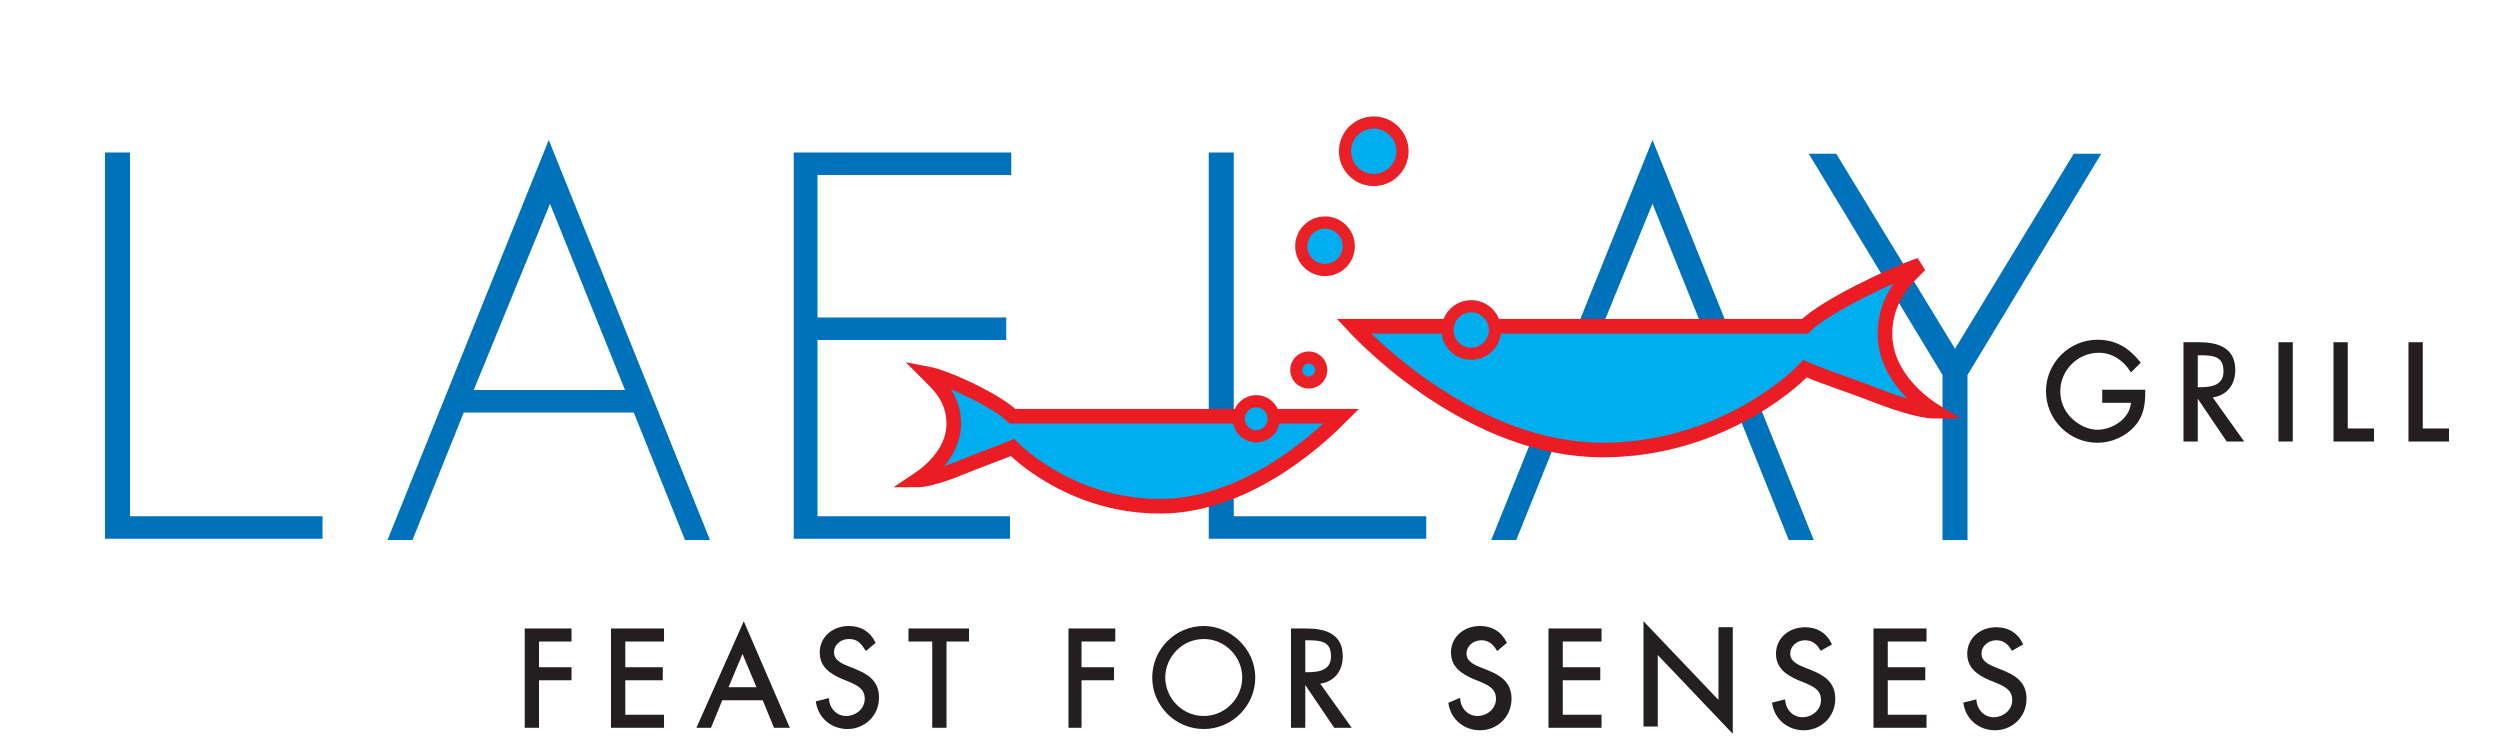 <?xml version="1.0" encoding="utf-8"?>
<!-- Generator: Adobe Illustrator 18.0.0, SVG Export Plug-In . SVG Version: 6.00 Build 0)  -->
<!DOCTYPE svg PUBLIC "-//W3C//DTD SVG 1.1//EN" "http://www.w3.org/Graphics/SVG/1.1/DTD/svg11.dtd">
<svg version="1.1" id="Layer_1" xmlns="http://www.w3.org/2000/svg" xmlns:xlink="http://www.w3.org/1999/xlink" x="0px" y="0px"
	 viewBox="320.9 267.6 200 60" enable-background="new 320.9 267.6 200 60" xml:space="preserve">
<g>
	<g>
		<path fill="#0071BB" d="M331.3,308.9h15.4v1.8h-17.4v-30.9h2V308.9z"/>
		<path fill="#0071BB" d="M358,300.6l-4.1,10.2h-2l12.9-32l12.9,32h-2l-4.1-10.2H358L358,300.6z M364.9,283.9l-6.1,14.9h12.1
			L364.9,283.9z"/>
		<path fill="#0071BB" d="M386.3,281.8V293h15.1v1.8h-15.1v14.1h15.4v1.8h-17.3v-30.9h17.4v1.8h-15.5V281.8z"/>
		<path fill="#0071BB" d="M465.6,279.9h2.2l9.5,15.6l9.5-15.6h2.2l-10.7,17.7v13.2h-2v-13.2L465.6,279.9z"/>
		<path fill="#0071BB" d="M419.6,308.9H435v1.8h-17.4v-30.9h2L419.6,308.9L419.6,308.9z"/>
		<path fill="#0071BB" d="M446.3,300.6l-4.1,10.2h-2l12.9-32l12.9,32h-2l-4.1-10.2H446.3L446.3,300.6z M453.1,283.9l-6.1,14.9h12.1
			L453.1,283.9z"/>
		<g>
			<path fill="#00ADEE" stroke="#EC1C24" stroke-width="1.167" d="M465.3,293.7h-36.1c1.3,1.4,9.7,9.9,19.9,9.9
				c8.9,0,14.9-5.1,16.2-6.5c1.6,0.7,3.3,1.2,5.6,2.1c1,0.4,3.5,1.3,4.8,1.3c-0.8-0.5-4-2.7-4-6.2c0-2.9,1.8-4.5,2.8-5.5
				C472.4,289.5,466.9,292.1,465.3,293.7z"/>
			<circle fill="#00ADEE" stroke="#EB2027" stroke-width="0.973" cx="438.6" cy="294" r="1.9"/>
			<circle fill="#00ADEE" stroke="#EB2027" stroke-width="0.973" cx="426.9" cy="287.3" r="1.9"/>
			<circle fill="#00ADEE" stroke="#EB2027" stroke-width="0.973" cx="425.6" cy="297.2" r="1"/>
			<circle fill="#00ADEE" stroke="#EB2027" stroke-width="0.973" cx="430.8" cy="279.7" r="2.3"/>
		</g>
		<g>
			<g>
				<path fill="#231F20" stroke="#231F20" stroke-width="0.243" d="M492.4,298.9c0,1-0.1,1.9-0.8,2.7c-0.7,0.8-1.8,1.3-2.9,1.3
					c-2.2,0-4-1.8-4-4c0-2.2,1.8-4,4-4c1.4,0,2.4,0.6,3.3,1.7l-0.6,0.6c-0.6-0.9-1.5-1.5-2.6-1.5c-1.8,0-3.2,1.5-3.2,3.2
					c0,0.8,0.3,1.6,0.9,2.2c0.6,0.6,1.4,1,2.2,1c1.3,0,2.8-1,2.8-2.4h-2.3v-0.8L492.4,298.9L492.4,298.9z"/>
				<path fill="#231F20" stroke="#231F20" stroke-width="0.243" d="M496.6,302.8h-0.9v-7.7h1.1c1.5,0,2.8,0.4,2.8,2.1
					c0,1.2-0.7,2-1.9,2.1l2.5,3.5h-1.1l-2.3-3.4h-0.2L496.6,302.8L496.6,302.8z M496.6,298.7h0.3c1,0,2-0.2,2-1.4
					c0-1.3-0.9-1.4-2-1.4h-0.3V298.7z"/>
				<path fill="#231F20" stroke="#231F20" stroke-width="0.243" d="M504.2,302.8h-0.9v-7.7h0.9V302.8z"/>
				<path fill="#231F20" stroke="#231F20" stroke-width="0.243" d="M508.6,302h2.1v0.8h-3v-7.7h0.9V302z"/>
				<path fill="#231F20" stroke="#231F20" stroke-width="0.243" d="M514.6,302h2.1v0.8h-3v-7.7h0.9V302z"/>
			</g>
		</g>
		<g>
			<path fill="#231F20" stroke="#231F20" stroke-width="0.243" d="M363.9,318.8v2.3h2.6v0.8h-2.6v3.8h-0.9V318h3.5v0.8H363.9
				L363.9,318.8z"/>
			<path fill="#231F20" stroke="#231F20" stroke-width="0.243" d="M369.9,318h4v0.8h-3.1v2.3h3v0.8h-3v3h3.1v0.8h-4V318z"/>
			<path fill="#231F20" stroke="#231F20" stroke-width="0.243" d="M378.6,323.5l-0.9,2.2h-0.9l3.6-8.1l3.5,8.1h-1l-0.9-2.2H378.6z
				 M380.3,319.6l-1.3,3.1h2.6L380.3,319.6z"/>
			<path fill="#231F20" stroke="#231F20" stroke-width="0.243" d="M390.2,319.5c-0.4-0.6-0.7-0.9-1.4-0.9c-0.7,0-1.3,0.5-1.3,1.2
				s0.7,1,1.2,1.2l0.5,0.2c1,0.4,1.9,0.9,1.9,2.2c0,1.4-1.1,2.4-2.4,2.4c-1.2,0-2.2-0.8-2.4-2l0.8-0.2c0.1,0.8,0.7,1.4,1.5,1.4
				c0.8,0,1.6-0.6,1.6-1.5s-0.7-1.2-1.4-1.5l-0.5-0.2c-0.9-0.4-1.7-0.9-1.7-2c0-1.2,1-2,2.2-2c0.9,0,1.6,0.4,2,1.2L390.2,319.5z"/>
			<path fill="#231F20" stroke="#231F20" stroke-width="0.243" d="M396.5,325.7h-0.9v-6.9h-1.9V318h4.6v0.8h-1.8V325.7z"/>
			<path fill="#231F20" stroke="#231F20" stroke-width="0.243" d="M407.3,318.8v2.3h2.6v0.8h-2.6v3.8h-0.8V318h3.5v0.8H407.3
				L407.3,318.8z"/>
			<path fill="#231F20" stroke="#231F20" stroke-width="0.243" d="M421.2,321.8c0,2.2-1.8,4-4,4c-2.2,0-4-1.8-4-4s1.8-4,4-4
				C419.3,317.8,421.2,319.6,421.2,321.8z M414,321.8c0,1.7,1.4,3.2,3.2,3.2c1.8,0,3.2-1.5,3.2-3.2s-1.4-3.2-3.2-3.2
				C415.4,318.6,414,320.1,414,321.8z"/>
			<path fill="#231F20" stroke="#231F20" stroke-width="0.243" d="M425.2,325.7h-0.9V318h1.1c1.5,0,2.8,0.4,2.8,2.1
				c0,1.2-0.7,2-1.9,2.1l2.5,3.5h-1.1l-2.3-3.4h-0.2V325.7z M425.2,321.5h0.3c1,0,2-0.2,2-1.4c0-1.3-0.9-1.4-2-1.4h-0.3V321.5z"/>
			<path fill="#231F20" stroke="#231F20" stroke-width="0.243" d="M440.7,319.5c-0.3-0.5-0.7-0.8-1.3-0.8c-0.7,0-1.3,0.5-1.3,1.2
				s0.7,1,1.2,1.2l0.5,0.2c1,0.4,1.9,0.9,1.9,2.2c0,1.4-1.1,2.4-2.4,2.4c-1.2,0-2.2-0.8-2.4-2l0.7-0.3c0.1,0.8,0.7,1.4,1.5,1.4
				s1.6-0.6,1.6-1.5c0-0.9-0.7-1.2-1.4-1.5l-0.5-0.2c-0.9-0.4-1.7-0.9-1.7-2c0-1.2,1-2,2.2-2c0.9,0,1.6,0.4,2,1.2L440.7,319.5z"/>
			<path fill="#231F20" stroke="#231F20" stroke-width="0.243" d="M444.9,318h4v0.8h-3.1v2.3h3v0.8h-3v3h3.1v0.8h-4V318z"/>
			<path fill="#231F20" stroke="#231F20" stroke-width="0.243" d="M452.5,317.6l6,6.3v-6h0.9v8.1l-6-6.3v5.9h-0.9V317.6z"/>
			<path fill="#231F20" stroke="#231F20" stroke-width="0.243" d="M466.6,319.5c-0.3-0.5-0.7-0.8-1.3-0.8c-0.7,0-1.3,0.5-1.3,1.2
				s0.7,1,1.2,1.2l0.5,0.2c1,0.4,1.9,0.9,1.9,2.2c0,1.4-1.1,2.4-2.4,2.4c-1.2,0-2.2-0.8-2.4-2l0.8-0.2c0.1,0.8,0.7,1.4,1.5,1.4
				s1.6-0.6,1.6-1.5c0-0.9-0.7-1.2-1.4-1.5l-0.5-0.2c-0.9-0.4-1.7-0.9-1.7-2c0-1.2,1-2,2.2-2c0.9,0,1.6,0.4,2,1.2L466.6,319.5z"/>
			<path fill="#231F20" stroke="#231F20" stroke-width="0.243" d="M470.9,318h4v0.8h-3.1v2.3h3v0.8h-3v3h3.1v0.8h-4V318z"/>
			<path fill="#231F20" stroke="#231F20" stroke-width="0.243" d="M481.9,319.5c-0.3-0.5-0.7-0.8-1.3-0.8c-0.7,0-1.3,0.5-1.3,1.2
				s0.7,1,1.2,1.2l0.5,0.2c1,0.4,1.9,0.9,1.9,2.2c0,1.4-1.1,2.4-2.4,2.4c-1.2,0-2.2-0.8-2.4-2l0.8-0.2c0.1,0.8,0.7,1.4,1.5,1.4
				s1.6-0.6,1.6-1.5c0-0.9-0.7-1.2-1.4-1.5l-0.5-0.2c-0.9-0.4-1.7-0.9-1.7-2c0-1.2,1-2,2.2-2c0.9,0,1.6,0.4,2,1.2L481.9,319.5z"/>
		</g>
		<g>
			<path fill="#00ADEE" stroke="#EC1C24" stroke-width="1.167" d="M401.9,300.9h26.3c-1,1-7.1,7.2-14.5,7.2
				c-6.5,0-10.8-3.7-11.8-4.7c-1.2,0.5-2.4,0.9-4.1,1.6c-0.7,0.3-2.6,1-3.5,1c0.6-0.4,2.9-2,2.9-4.5c0-2.1-1.3-3.2-2.1-4
				C396.7,297.8,400.7,299.7,401.9,300.9z"/>
			<circle fill="#00ADEE" stroke="#EC1C24" stroke-width="0.973" cx="421.4" cy="301.1" r="1.4"/>
		</g>
	</g>
</g>
</svg>
